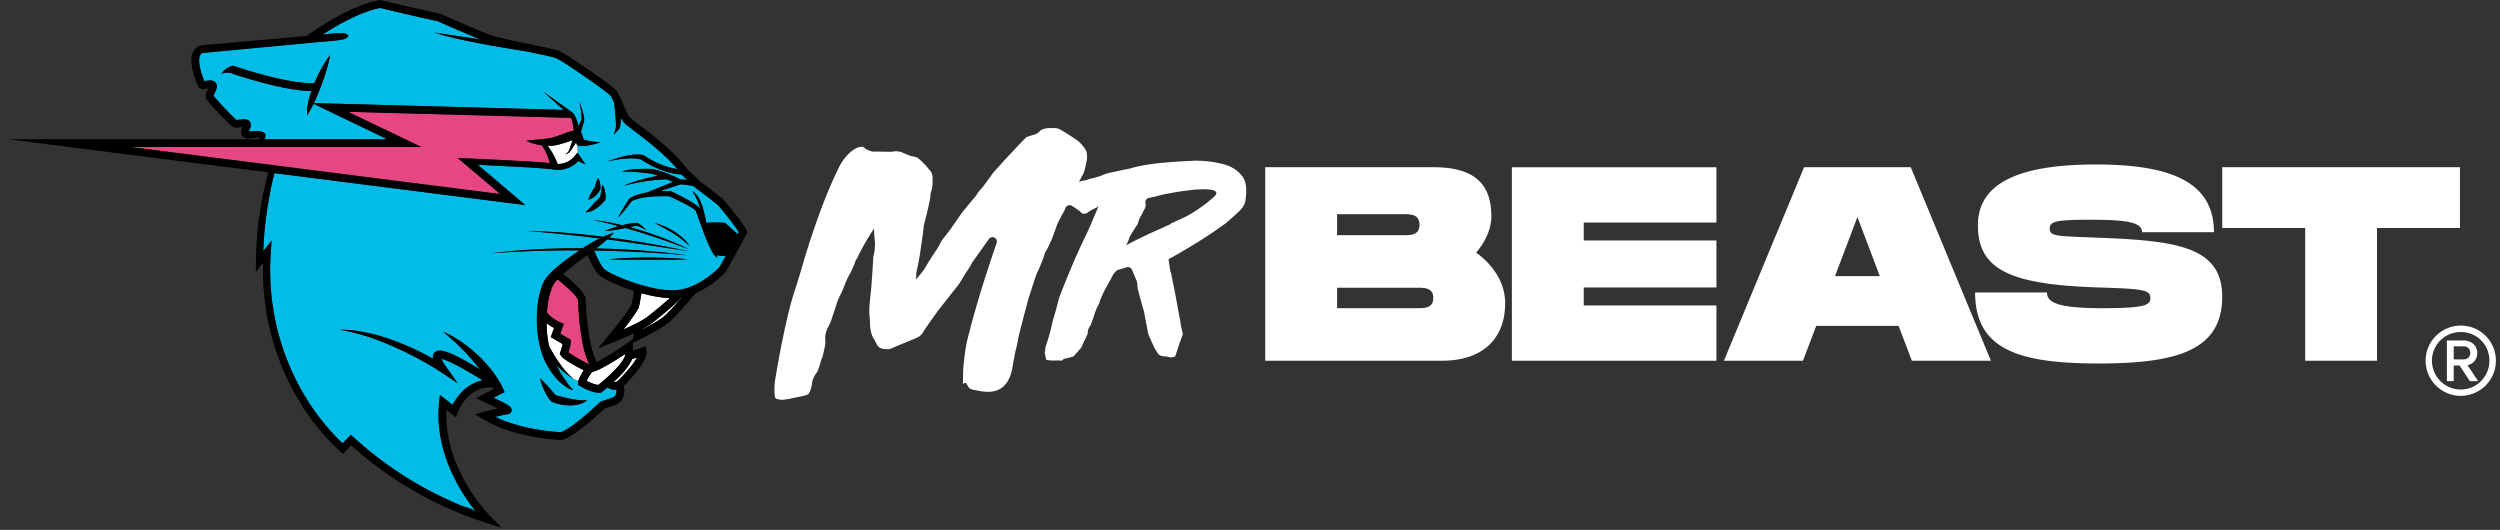<?xml version="1.0" encoding="UTF-8"?> <svg xmlns="http://www.w3.org/2000/svg" width="184" height="39" fill="none"><rect width="100%" height="100%" fill="#333333" stroke="none"/><g clip-path="url(#a)"><path fill="#E64783" d="M33.683 11.626s2.273.102 3.19.148c.673.033 1.346.07 2.018.11a43.496 43.496 0 0 1 1.518.114l.062.007-.03-.107a4.559 4.559 0 0 0-.235-.64c-.019-.04-.037-.083-.058-.122l-.063-.12-.07-.113a2.105 2.105 0 0 0-.155-.21l-.033-.004a3.947 3.947 0 0 1-.556-.124 3.042 3.042 0 0 1-.531-.21c.38-.049.743-.073 1.1-.109a9.66 9.66 0 0 0 .522-.063c.085-.012.167-.028.25-.045l.119-.029c.04-.008.075-.023.113-.034l.057-.018.063-.024.127-.045.253-.093c.17-.063.34-.125.519-.185a3.734 3.734 0 0 1 .373-.106l-.021-.162a5.272 5.272 0 0 0-.095-.504 2.155 2.155 0 0 0-.07-.237c-.004-.009-.008-.017-.01-.027l-16.42-.447 5.386 2.591H9.6l27.218 3.464-3.136-2.658v.002zm8.289 13.814a3.992 3.992 0 0 1-.119.443 2.4 2.4 0 0 0-.015.047 3.169 3.169 0 0 0 .253.18c.147.094.301.184.459.273a17.24 17.24 0 0 0 .829.44c-.302-.578-.528-1.482-.677-2.698a22.458 22.458 0 0 1-.152-2.034c-.092-.298-.802-.974-1.507-1.526a1.804 1.804 0 0 0-.467.74 4.855 4.855 0 0 0-.215.827 8.58 8.58 0 0 0-.104.859c.023.033.047.066.074.099.075.088.166.17.263.249a3.364 3.364 0 0 0 .569.353l.08.037.248.107-.088.252-.164.47.627.367.145.084-.004.163c-.002.114-.019.191-.034.271l-.001-.002z"></path><path fill="#00BCE7" d="M50.075 13.57c-.432.139-.865.28-1.296.422l-.21.07c.115-.004.232-.009.348-.01h.418l.036.017a17.446 17.446 0 0 1 1.088.547c.178.098.355.198.53.308a3.614 3.614 0 0 1 .39.281c.043.04.086.08.13.146l.012.017.006.021.018.056a8.6 8.6 0 0 0-.066-.262 2.959 2.959 0 0 0-.133-.389 4.716 4.716 0 0 0-.39-.733.91.91 0 0 1 .173.13c.054.049.102.103.148.16.09.113.167.238.23.368.133.26.217.54.288.814a11.864 11.864 0 0 1 .188.862c.29-.015 1.061-.049 1.351.01l.055.011.042.038c.303.28.636.581.859.772.03-.058.06-.112.083-.154-.267-.425-1.362-1.844-1.627-2.065a77.958 77.958 0 0 0-1.548-1.186l-.025-.022-.1-.094-.07-.017a6.06 6.06 0 0 0-.642-.11 2.337 2.337 0 0 0-.287-.013l.001.005z"></path><path fill="#00BCE7" d="M53.276 18.835c-.164 0-.36-.015-.532-.061.025.066.047.134.082.202a.605.605 0 0 1-.2-.156 1.49 1.49 0 0 1-.15-.198c-.088-.14-.157-.285-.229-.43a12.34 12.34 0 0 1-.38-.888 59.4 59.4 0 0 1-.642-1.784.592.592 0 0 0-.066-.063 1.975 1.975 0 0 0-.107-.083 3.537 3.537 0 0 0-.243-.154 9.421 9.421 0 0 0-.52-.284 26.067 26.067 0 0 0-1.04-.495c-.11 0-.22-.001-.33-.004-.123 0-.245.003-.367.004-.122.002-.245.01-.367.012l-.182.013c-.062.006-.123.007-.183.015l-.181.02c-.06.006-.12.017-.18.026l-.09.013-.089.016c-.059.011-.118.022-.176.036a3.162 3.162 0 0 0-.174.045c-.058.015-.114.035-.169.054-.055.02-.11.04-.16.066-.027.01-.05.024-.075.037l-.034.021-.015.01-.006.004-.22.298a11.652 11.652 0 0 1-.496.61 4.064 4.064 0 0 1-.273.287 21.64 21.64 0 0 1 .39-.685c.066-.113.135-.223.203-.335l.206-.332.006-.01.011-.01a.374.374 0 0 1 .027-.023l.022-.018.044-.032c.03-.019.059-.039.088-.054a2.154 2.154 0 0 1 .361-.163 5.181 5.181 0 0 1 .824-.206c.125-.054.25-.105.374-.158l.648-.264c.288-.116.576-.23.865-.344l-.086-.035-.393-.16a12.766 12.766 0 0 0-1.514.137c-.14.022-.28.044-.419.07a16.639 16.639 0 0 0-1.25.274 10.1 10.1 0 0 1 .804-.3 13.244 13.244 0 0 1 .824-.241c.278-.07.56-.131.846-.177l.081-.01a5.55 5.55 0 0 0-.483-.167c-.179-.023-.36-.041-.541-.062a30.63 30.63 0 0 0-.562-.055c-.188-.015-.375-.03-.563-.036a3.827 3.827 0 0 0-.282 0 1.282 1.282 0 0 0-.28.035c.084-.046.177-.08.27-.101.095-.025.19-.041.285-.057.19-.029.381-.046.573-.058a12.861 12.861 0 0 1 1.15-.01h.005l.02.003c.192.036.37.091.55.146.178.059.353.12.525.187l.259.103.254.109c.158.07.314.142.468.222a2.661 2.661 0 0 1 .495.038l-.417-.395-.009-.012a4.19 4.19 0 0 1-.63-.079 5.659 5.659 0 0 1-.82-.235 7.17 7.17 0 0 1-1.49-.766 1.207 1.207 0 0 0-.251-.07 2.56 2.56 0 0 0-.31-.033c-.21-.01-.427 0-.643.017a8.773 8.773 0 0 0-.65.083c-.215.036-.431.077-.645.127a9.715 9.715 0 0 1 1.267-.39 5 5 0 0 1 .666-.11c.113-.01.23-.015.348-.012.12.005.24.018.367.055l.02.006.025.018a7.25 7.25 0 0 0 .688.407c.238.123.484.231.735.325.25.095.507.165.766.22.085.018.171.032.257.043-.924-1.106-2.498-2.299-3.297-2.904a12.813 12.813 0 0 1-.52-.405 1.709 1.709 0 0 1-.337-.455 17.558 17.558 0 0 1-.04.456c-.008.08-.02.16-.037.248l-.008.04-.007.008-.422.478.16-.618-.016.047a3.014 3.014 0 0 0 0-.217l-.011-.23a36.547 36.547 0 0 0-.12-1.325c-.102-.232-.204-.448-.281-.54-.27-.315-3.413-2.485-3.956-2.732-.238-.108-1.172-.297-2.076-.48l-.306-.062a89.79 89.79 0 0 1-2.623-.44 61.875 61.875 0 0 1-2.011-.397 19.567 19.567 0 0 1-1.984-.525c.084.014.17.027.253.042.083.015.168.029.252.04l.506.077.506.075a149.379 149.379 0 0 1 1.874.279 100.538 100.538 0 0 1-3.144-1.349c-.998-.201-3.78-.861-4.234-.969-1.482.282-3.223 1.3-4.236 1.959l.528-.056a7.399 7.399 0 0 1 1.018-.04.5.5 0 0 1 .175.045c.06.029.12.068.184.138a.566.566 0 0 1-.155.17.475.475 0 0 1-.164.076 7.419 7.419 0 0 1-1.009.145c-.225.018-.45.032-.676.053l-.676.062-2.702.255-5.36.505a.328.328 0 0 0-.134.1.522.522 0 0 0-.09.209c-.037.174-.025.391.009.606.034.216.092.434.161.65a6.266 6.266 0 0 0 .188.508c.076-.01.164-.027.263-.038.05-.006.104-.01.166-.01a.655.655 0 0 1 .224.038.44.44 0 0 1 .182.126l.015.02.008.01.004.005.007.01a.35.35 0 0 1 .052.147.42.42 0 0 1-.007.155.779.779 0 0 1-.024.094c-.034.108-.071.189-.106.27-.034.079-.067.155-.09.22l-.012.039c.036.045.073.088.11.132.44.516.921 1.007 1.41 1.489l.152.147c.018 0 .04 0 .066-.002.071-.004.155-.015.242-.026.09-.01.181-.021.303-.018.03.002.064.004.105.011.04.009.09.02.155.057a.396.396 0 0 1 .147.156.423.423 0 0 1 .049.18.518.518 0 0 1-.012.137.676.676 0 0 1-.029.098c-.02.056-.042.1-.06.142a2.055 2.055 0 0 0-.052.11.584.584 0 0 0 .07.004c.07.001.15-.004.233-.01.084-.007.17-.019.262-.022.092-.003.188.003.298.024a.773.773 0 0 1 .187.057.394.394 0 0 1 .112.08.305.305 0 0 1 .07.125.259.259 0 0 1 .008.053c0 .063-.012.099-.022.132a.776.776 0 0 1-.037.081l-.03.055h9.046l-5.427-2.611-.037.073a5.975 5.975 0 0 1-.136.264 8.544 8.544 0 0 1-.143.264c-.049.087-.097.176-.154.266a2.505 2.505 0 0 1-.009-.311 3.984 3.984 0 0 1 .075-.608c.02-.099.043-.197.066-.295.051-.202.112-.4.179-.595a6.47 6.47 0 0 1-.468-.018c-.272-.02-.538-.053-.803-.092-.53-.081-1.05-.189-1.567-.31a36.257 36.257 0 0 1-3.05-.88l.092.016a1.053 1.053 0 0 0-.83.026c.04-.07.089-.135.146-.196a1.36 1.36 0 0 1 .422-.306c.082-.04.17-.07.263-.096l.043-.002.05.018a35.459 35.459 0 0 0 2.995.863c.504.119 1.012.224 1.519.301.254.038.508.068.76.087.219.017.438.023.65.011.15-.355.315-.703.5-1.042.096-.176.197-.349.305-.518.108-.17.22-.338.348-.498a6.55 6.55 0 0 1-.125.593c-.05.195-.103.387-.161.577-.115.38-.245.754-.384 1.123-.138.37-.288.734-.455 1.091l-.07.144 18.382.5-.7-.625c-.264-.236-.527-.473-.79-.711.29.205.58.41.867.617l.862.62.215.155.108.078.053.039.029.02.038.033a.913.913 0 0 1 .176.265c.042.088.076.176.106.264.05.149.093.298.13.447l.003-.006.136-.29.063-.135a.398.398 0 0 0 .023-.124c.005-.098 0-.202-.009-.305a7.113 7.113 0 0 0-.148-.938 7.056 7.056 0 0 1 .293.914c.025.105.047.21.058.325.005.059.01.114-.007.191l-.046.163-.089.304-.102.352.02.026.018.028.018.028.012.024a1.761 1.761 0 0 1 .088.245c.015.06.028.115.04.172.044.016.09.032.138.045.117.033.24.06.366.08.063.011.127.019.19.03l.193.021.195.018.195.014-.188.057-.19.053-.193.05c-.065.013-.13.03-.197.043a3.811 3.811 0 0 1-.405.06 2.216 2.216 0 0 1-.332.006c-.02 0-.041-.004-.063-.008a.607.607 0 0 1-.056-.012l-.011-.003-.02-.007-.093-.037s.08.367.025.563l.132.19.465.674-.543-.247a2.036 2.036 0 0 1-1.176.624 2.013 2.013 0 0 1-.25.026c-.042.002-.084.002-.127.002l-.066-.003-.033-.003-.04-.004-.019-.003c-.036-.006-.068-.014-.108-.02l-.12-.016a23.102 23.102 0 0 0-.744-.07 64.069 64.069 0 0 0-1.003-.068c-.67-.042-1.34-.078-2.012-.111a375.53 375.53 0 0 0-1.688-.08l3.494 2.964-18.465-2.35a27.1 27.1 0 0 0-.328 1.475c-.11.554-.2 1.111-.273 1.67a26.924 26.924 0 0 0-.22 2.597l.09-.113.524-.67-.06.85a18.474 18.474 0 0 0 .141 3.943c.189 1.304.52 2.587.99 3.818a17.658 17.658 0 0 0 1.8 3.506 16.393 16.393 0 0 0 2.354 2.81l.424-.434.188-.193.2.182a27.008 27.008 0 0 0 4.672 3.428 26.89 26.89 0 0 0 4.3 2.002l-.09-.113a2.92 2.92 0 0 1-.775-.218l.775.218c-.25-.318-.484-.648-.705-.987a13.066 13.066 0 0 1-1.135-2.146 10.7 10.7 0 0 1-.673-2.342 9.091 9.091 0 0 1-.07-2.446l.055-.511.405.318.524.411a4.035 4.035 0 0 1 .523-.776 3.18 3.18 0 0 1 1.05-.817c.204-.097.42-.166.641-.21l-.14-.089a32.817 32.817 0 0 0-1.039-.621c-.35-.2-.703-.392-1.059-.563a5.786 5.786 0 0 0-.533-.232 2.233 2.233 0 0 0-.254-.08c-.007 0-.013-.002-.02-.003.014.034.032.07.05.106.082.16.19.324.303.483l.853 1.21-1.227-.818c-.135-.09-.28-.18-.423-.27a23.5 23.5 0 0 0-1.321-.757 26.901 26.901 0 0 0-1.829-.886 20.29 20.29 0 0 0-1.9-.725 16.94 16.94 0 0 0-.981-.278c-.332-.08-.666-.148-1.006-.204.344-.002.69.018 1.032.056.342.043.684.098 1.022.172.677.147 1.34.35 1.99.59a19.444 19.444 0 0 1 1.901.83 26.76 26.76 0 0 1 .933.49.541.541 0 0 1 .003-.271.434.434 0 0 1 .293-.3.558.558 0 0 1 .146-.027.895.895 0 0 1 .117 0 1.5 1.5 0 0 1 .194.029c.118.026.224.06.328.098.205.075.398.162.587.252.377.183.737.384 1.094.59.236.137.469.278.7.42a16.03 16.03 0 0 0-.579-.703l-.121-.14-.126-.137c-.085-.09-.165-.186-.251-.274-.174-.177-.345-.36-.527-.53l-.135-.13c-.045-.044-.089-.088-.136-.129-.093-.084-.187-.166-.28-.252-.091-.088-.19-.165-.286-.248a15.671 15.671 0 0 1-.288-.25c.462.211.914.457 1.335.751.428.285.825.614 1.203.964.379.35.728.733 1.045 1.142.081.101.154.209.232.312.075.105.144.215.217.323.068.11.136.22.2.335a7.1 7.1 0 0 1 .092.174c.015.029.03.058.044.089.015.03.029.06.044.095l.121.278-.243.105-.577.302c.103.049.208.097.31.147a15.72 15.72 0 0 1 .63.325c.035.02.072.04.109.063.037.023.074.047.118.08a.445.445 0 0 1 .085.079c.013.015.02.021.038.052l.01.02.006.01.008.02a.393.393 0 0 1 .017.062l.002.011.001.018a.28.28 0 0 1-.005.076.268.268 0 0 1-.024.073.353.353 0 0 1-.045.068c-.02.024-.028.029-.042.04a.332.332 0 0 1-.041.026c-.007.005-.015.008-.022.012l-.01.004a.438.438 0 0 1-.048.015l-.017.004-.014.002-.027.004-.01.002-.02.002-.022.003-.024.004a1.782 1.782 0 0 0-.105.02l-.107.021a14.64 14.64 0 0 0-.44.102l-.18.045c.21.101.423.194.642.279.445.167.9.312 1.365.426a15.903 15.903 0 0 0 2.485.4c.105.01.213.016.316.02a.34.34 0 0 0 .053-.015l.043-.014.046-.02c.062-.026.126-.06.19-.095.129-.071.258-.154.385-.24.255-.176.505-.369.751-.566a24.444 24.444 0 0 0 1.429-1.255l.047-.044.06-.02.548-.182.137-.045.068-.023.032-.011.023-.009a.413.413 0 0 0 .251-.23.708.708 0 0 0 .05-.194.99.99 0 0 0 .003-.169 1.002 1.002 0 0 1-.258-.002.95.95 0 0 1-.404-.162c-.233.197-.394.322-.406.331l-.071.055-.09.004-.055.002c-.595 0-1.326-.447-1.41-.5l-.134-.084v-.158c0-.046.011-.101.029-.16l-.01.03c-.145-.046-.165-.061-.385-.183l-.008-.005a.102.102 0 0 1 .008.005l.009.004a4.316 4.316 0 0 1-.68-.467 7.742 7.742 0 0 1-.581-.535 11.4 11.4 0 0 0 .691 1.152c.085.122.173.245.268.364.094.12.19.24.303.352a1.705 1.705 0 0 1-.441-.193 3.08 3.08 0 0 1-.394-.28 4.32 4.32 0 0 1-.661-.7 6.47 6.47 0 0 1-.506-.815 5.117 5.117 0 0 1-.365-.915 8.24 8.24 0 0 1-.303-1.899c-.017-.32-.016-.64.004-.959.02-.32.051-.64.11-.96a6.2 6.2 0 0 1 .107-.478c.041-.16.09-.32.153-.478a2.824 2.824 0 0 1 .308-.59c.028-.038.055-.075.083-.109.056-.069.113-.133.17-.194.231-.243.475-.448.72-.649.246-.198.496-.388.75-.57a31.8 31.8 0 0 1 .731-.506c-.35-.001-.698 0-1.047-.002l-.904.012-.452.007-.452.013-.904.026-.903.045-.452.02-.45.03c-.301.02-.602.04-.904.057.3-.035.6-.067.9-.098l.45-.048.451-.038.903-.067.904-.048.452-.023.453-.013.905-.023c.426-.002.852-.005 1.278-.003a9.977 9.977 0 0 1 1.257-.725l-.085-.01c-.247-.034-.494-.06-.741-.091l-.37-.046-.371-.041-.742-.084c-.495-.048-.99-.104-1.486-.144-.495-.053-.992-.08-1.49-.124.998.014 1.993.064 2.987.147.853.073 1.704.164 2.553.27a5.77 5.77 0 0 1 .79-.297c-.114.124-.232.24-.353.352l.723.1a78.29 78.29 0 0 1 2.216.347 60.56 60.56 0 0 1 2.934.572c-.492-.076-.984-.157-1.476-.229l-1.477-.222c-.492-.071-.985-.147-1.478-.213-.492-.071-.986-.137-1.48-.202l-.112-.015-.18.158a14.61 14.61 0 0 1-.627.51c.45.009.9.022 1.35.039l.905.044c.302.016.603.037.904.057.301.021.602.047.903.07l.901.081c.3.033.6.064.9.1.3.033.599.073.897.118a64.338 64.338 0 0 0-1.803-.142l-.903-.06c-.3-.016-.601-.034-.903-.048a98.469 98.469 0 0 0-3.304-.108c.214.526.528 1.175.768 1.389.428.38 3.224 1.588 5.103 1.54 1.724-.047 3.184-1.52 3.364-1.707.098-.166.271-.477.464-.829a3.606 3.606 0 0 1-.148.003l-.004.004zM40.082 28.17c.106.108.206.22.305.33.098.112.195.223.288.334l.14.16a4.6 4.6 0 0 0 .08.086l.087.025.144.04.144.037.145.037c.193.048.386.092.581.131.195.037.39.072.59.094.2.02.402.028.624.02-.17.144-.38.234-.598.293-.217.056-.44.078-.662.079l-.167-.005c-.055-.002-.109-.01-.164-.013a2.068 2.068 0 0 1-.163-.021 3.747 3.747 0 0 1-.64-.151 3.368 3.368 0 0 1-.162-.06l-.062-.023-.033-.035a1.489 1.489 0 0 1-.167-.206 3.185 3.185 0 0 1-.127-.198l-.058-.1-.054-.1c-.037-.068-.069-.137-.102-.205a5.056 5.056 0 0 1-.175-.422 3.264 3.264 0 0 1-.132-.444c.12.101.23.208.337.316v.001zm9.081-9.064-1.472.003-1.472-.002c-.49-.002-.981 0-1.474-.009a20.986 20.986 0 0 1 1.84-.128l.368-.01a36.14 36.14 0 0 1 1.475 0c.245.007.491.012.737.023.49.021.982.051 1.47.104-.49.012-.982.015-1.473.017l.001.002zm-5.816-4.55c.019-.042.034-.085.053-.125a2.917 2.917 0 0 1 .381-.652c.002-.007.005-.016.006-.025l.022-.088c.015-.061.032-.123.05-.185.041-.125.088-.252.169-.38.037.066.064.132.087.198a1.534 1.534 0 0 1 .076.4c.003.034.003.068.003.104a.77.77 0 0 1-.01.117l-.005.029-.028.046a2.008 2.008 0 0 1-.346.426 1.45 1.45 0 0 1-.23.171.862.862 0 0 1-.135.065.402.402 0 0 1-.154.03c.026-.046.042-.088.06-.131h.002zm-.032 1.046a1.827 1.827 0 0 1-.11.014.93.93 0 0 1-.111-.006c.115-.088.202-.183.292-.28l.265-.288c.088-.096.18-.19.27-.284.082-.084.168-.168.25-.249a1.747 1.747 0 0 0 .03-.148l.038-.246c.029-.169.058-.34.114-.518.088.164.14.335.179.51a1.574 1.574 0 0 1 .043.412c0 .024-.004.052-.006.078 0 .012-.004.028-.007.045l-.01.047-.008.031-.034.042a3.124 3.124 0 0 1-.61.57c-.116.08-.242.15-.375.205-.066.028-.138.05-.21.066v-.001zm5.65 2.11c-.292-.1-.583-.204-.876-.298a43.264 43.264 0 0 0-.44-.145c-.147-.047-.292-.096-.44-.14l-.442-.137-.444-.13a10.56 10.56 0 0 0-.288-.084c-.1.021-.2.043-.3.062-.201.04-.403.074-.606.104-.204.029-.41.054-.619.065a5.56 5.56 0 0 1 .577-.232c.146-.05.294-.095.444-.136l-.099-.027a38.313 38.313 0 0 0-1.802-.425c.153.018.307.036.46.056.154.019.307.045.46.071.152.028.305.052.456.083l.455.097.326.078a6.881 6.881 0 0 1 .807-.152c.104-.012.21-.019.323-.015h.031l.017.012c.11.074.214.15.314.234.049.043.099.084.145.13a1.8 1.8 0 0 1 .133.144l-.172-.088-.173-.084-.172-.082-.14-.065c-.041.005-.08.01-.125.019a2.271 2.271 0 0 0-.146.028l-.148.031-.137.03c.306.081.608.17.91.265.148.044.294.095.441.143.148.05.295.097.44.15.292.104.583.21.87.324.576.226 1.146.47 1.7.747a77.85 77.85 0 0 0-1.742-.634h.002zm1.506.143c-.095-.087-.197-.167-.297-.247-.052-.039-.105-.077-.155-.116-.052-.038-.106-.074-.159-.111-.051-.038-.106-.072-.16-.109a3.244 3.244 0 0 0-.163-.104l-.163-.103-.168-.097c-.11-.07-.226-.125-.338-.192l-.344-.185c-.116-.06-.232-.12-.347-.184.128.033.253.073.377.114.123.047.247.092.367.145a5.425 5.425 0 0 1 .864.48c.054.039.11.073.162.115l.156.123c.05.043.1.086.149.131.047.047.096.091.142.14.045.049.091.096.133.148.084.101.164.208.223.326a3 3 0 0 0-.279-.274z"></path><path fill="#00BCE7" d="m37.3 29.92.014-.002-.013.001zm5.516-19.712-.012-.014-.008-.002.002.004.01.008a.04.04 0 0 0 .008.004z"></path><path fill="#fff" d="m42.471 10.676-.065-.158c-.004-.01-.008-.02-.011-.032l-.181.288c-.081.124-.16.248-.25.372a.644.644 0 0 1-.041.049.397.397 0 0 1-.047.038 1.073 1.073 0 0 1-.099.06 1.666 1.666 0 0 1-.204.09c.062-.041.12-.086.174-.134a.409.409 0 0 0 .125-.158c.055-.13.102-.272.15-.41a29.8 29.8 0 0 0 .12-.364l-.065.023c-.169.058-.344.119-.522.174a9.384 9.384 0 0 1-.267.08l-.135.039-.069.018-.076.017c-.207.05-.407.063-.604.065h-.114l.078.093.09.121c.03.041.057.083.084.125.028.043.055.084.08.128a5.312 5.312 0 0 1 .395.802l.028.07h.06a1.686 1.686 0 0 0 .584-.13 1.588 1.588 0 0 0 .629-.48l.178-.223c.054-.195-.025-.563-.025-.563zM45.32 27.97l-.144.134.026.005c.1.016.181-.014.228-.036a13.036 13.036 0 0 0 .973-1.063c.153-.19.297-.387.416-.586.023-.038.045-.078.066-.117l-.365.126c-.163.415-.565.93-1.201 1.536zm3.98-6.033c-.665-.022-1.395-.162-2.093-.355a14.9 14.9 0 0 1-.178.997l-.007.034-.014.03c-.174.363-.685 1.049-1.124 1.61.587-.262 1.281-.595 1.688-.873.086-.067 1.043-.811 1.728-1.442zm-3.292 4.23v-.108l-.25.166a24.07 24.07 0 0 1-.719.45c-.244.147-.492.287-.75.418l-.195.097-.203.09c-.07.028-.143.053-.215.08-.034.015-.077.023-.116.035-.16.234-.305.477-.383.635.236.125.589.282.86.301.55-.436 1.772-1.506 1.972-2.163zm1.907-2.33-.013.01a6.483 6.483 0 0 1-.605.358l.042.012c.504-.266 1.22-.662 1.532-.924.29-.243.87-.893 1.322-1.413l-.027.004c-.652.717-2.185 1.903-2.251 1.954v-.001zm-5.734 4.013-.008-.004.008.005z"></path><path fill="#fff" d="m42.567 28.032.008-.029v-.002a1.314 1.314 0 0 1 .037-.105l.012-.03a1.757 1.757 0 0 1 .063-.136c.014-.027.027-.055.043-.082l.023-.043c.014-.024.027-.05.042-.074.008-.015.016-.03.025-.043l.048-.081.022-.037c.024-.04.05-.078.075-.117l-.205-.105a17.14 17.14 0 0 1-.492-.267 9.563 9.563 0 0 1-.487-.291 3.938 3.938 0 0 1-.245-.17 1.812 1.812 0 0 1-.126-.104l-.034-.033c-.01-.01-.022-.021-.035-.037a.947.947 0 0 1-.037-.044.967.967 0 0 1-.041-.062l-.065-.105.045-.129a5.222 5.222 0 0 0 .121-.39c.018-.066.034-.13.048-.192v-.002l-.668-.39-.204-.119.077-.223.16-.453a3.389 3.389 0 0 1-.54-.35l-.006-.004.001.112c.014.529.065 1.06.176 1.572.026.048.05.096.076.142a11.292 11.292 0 0 0 .634 1.032c.154.222.313.44.49.645.176.204.365.4.58.57l-.009-.004c.22.12.24.137.386.182l.002-.002z"></path><path fill="#000" d="m34.907 37.504-.774-.219c.284.117.545.194.774.219z"></path><path fill="#000" d="M54.973 17.01c-.078-.312-1.572-2.196-1.86-2.437-.301-.25-1.417-1.088-1.558-1.195l-.955-.904c-.899-1.27-2.717-2.647-3.697-3.39-.23-.174-.412-.312-.49-.38-.184-.16-.401-.679-.576-1.095-.171-.409-.32-.761-.486-.954-.358-.419-3.576-2.619-4.152-2.881-.283-.13-1.02-.282-2.2-.52-1.09-.22-2.327-.471-2.914-.685-1.12-.407-3.645-1.54-3.67-1.55l-.03-.014L32.353 1C31.331.794 28.083.022 28.05.014L27.992 0l-.059.01c-2.282.406-5.034 2.398-5.358 2.638l-2.36.208-5.406.48-.034.002-.034.012a.906.906 0 0 0-.418.296 1.085 1.085 0 0 0-.198.438 1.801 1.801 0 0 0-.036.423c.004.135.018.266.038.393.041.255.105.499.182.736.038.12.079.236.124.352.044.117.09.228.144.348l-.01-.024c.02.061.069.123.116.157a.383.383 0 0 0 .203.076.511.511 0 0 0 .06.002c.071 0 .121-.008.17-.014.08-.012.15-.025.213-.033l-.03.068c-.034.079-.07.162-.105.259a.932.932 0 0 0-.047.172.521.521 0 0 0 .014.237.392.392 0 0 0 .049.096l.014.018c.056.07.113.138.17.206.46.539.949 1.038 1.446 1.528l.188.182.006.006a.355.355 0 0 0 .074.056.36.36 0 0 0 .086.038c.05.016.09.02.124.024.069.006.123.004.175 0 .101-.007.19-.02.274-.029l.074-.009c-.014.032-.03.068-.045.107a.852.852 0 0 0-.052.184.516.516 0 0 0-.004.134c.004.05.02.11.049.162.055.105.149.17.226.202a.68.68 0 0 0 .203.049c.06.005.114.005.165.004.102-.005.194-.018.283-.03.089-.014.174-.025.255-.04.078-.014.154-.036.217-.046l-.03.047c-.027.04-.057.08-.088.122H.647l4.408.567v.002l1.182.15 13.516 1.721c-.13.475-.25.954-.353 1.436-.12.562-.22 1.129-.303 1.697a26.429 26.429 0 0 0-.261 3.44l-.008.761.472-.599.065-.083c-.032 1.08.026 2.163.18 3.233a18.462 18.462 0 0 0 2.859 7.55 16.81 16.81 0 0 0 2.632 3.102l.198.182.188-.193.427-.436a27.253 27.253 0 0 0 4.565 3.325 27.44 27.44 0 0 0 5.412 2.392l1.115.356-.83-.829a6.527 6.527 0 0 1-.194-.204 12.296 12.296 0 0 1-.56-.666c-.24-.305-.464-.622-.676-.946a12.466 12.466 0 0 1-1.084-2.052 10.121 10.121 0 0 1-.638-2.218 8.64 8.64 0 0 1-.105-1.769l.388.305.307.241.138-.368a.906.906 0 0 1 .023-.057l.028-.063.06-.127a3.64 3.64 0 0 1 .469-.703c.243-.283.534-.519.86-.671a2.24 2.24 0 0 1 1.172-.199l.018.027.04.06-.813.427-.521.273.536.242a32.8 32.8 0 0 1 1.063.502l-.124.03c-.301.073-.598.15-.897.23l-.657.175.582.344c.44.26.895.482 1.365.663.47.177.948.329 1.433.448a16.147 16.147 0 0 0 2.956.439l.036.002.026-.007c.052-.012.11-.024.154-.042l.07-.025.065-.027c.086-.037.164-.078.24-.12a5.66 5.66 0 0 0 .431-.27c.275-.188.534-.387.787-.592a25.187 25.187 0 0 0 1.416-1.24l.488-.163.137-.046.068-.023.036-.012.044-.016a1.003 1.003 0 0 0 .569-.535c.053-.12.081-.243.094-.362a1.733 1.733 0 0 0-.023-.51 12.857 12.857 0 0 0 .933-1.028c.163-.204.32-.416.461-.65.07-.119.136-.243.19-.383a1.01 1.01 0 0 0 .038-.11l.017-.057.013-.062a.87.87 0 0 0 .012-.284l-.038-.346-.338.116-.626.216v-.568l.465-.23c.066-.033 1.637-.813 2.194-1.28.502-.42 1.714-1.857 1.97-2.161 1.266-.54 2.142-1.488 2.192-1.543l.019-.021.014-.024c.312-.52 1.465-2.676 1.514-2.767l.052-.097-.027-.107zm-4.29-3.381c.106.019.214.041.32.064l.07.017.1.095.026.021c.012.01 1.245.934 1.547 1.186.266.221 1.36 1.64 1.627 2.065l-.082.154a33.774 33.774 0 0 1-.86-.772l-.04-.038-.056-.01c-.29-.06-1.062-.026-1.351-.01l-.005-.031a11.46 11.46 0 0 0-.183-.832 4.089 4.089 0 0 0-.287-.814 2.037 2.037 0 0 0-.231-.369 1.619 1.619 0 0 0-.148-.159.887.887 0 0 0-.174-.13 4.732 4.732 0 0 1 .39.733c.054.126.098.256.134.389.024.086.046.174.066.262l-.018-.056-.006-.02-.012-.018c-.044-.066-.087-.105-.13-.146a1.963 1.963 0 0 0-.13-.104 3.936 3.936 0 0 0-.26-.176 9.344 9.344 0 0 0-.53-.309 17.707 17.707 0 0 0-1.088-.547l-.036-.017h-.039a19.215 19.215 0 0 0-.38-.001c-.115.002-.23.007-.347.011l.21-.07c.431-.143.863-.284 1.296-.422.091-.003.19.002.288.013.106.01.212.027.32.045l-.002-.004zM9.6 10.819h21.406l-5.386-2.59 16.42.446a2.372 2.372 0 0 1 .08.263 5.589 5.589 0 0 1 .117.667 4.68 4.68 0 0 0-.373.106c-.179.06-.35.122-.519.185l-.254.093-.126.045-.063.023-.057.018c-.038.012-.073.026-.114.035l-.118.03a4.28 4.28 0 0 1-.25.044c-.17.026-.344.046-.522.063-.357.036-.722.06-1.1.11a3.742 3.742 0 0 0 1.087.333l.032.004c.056.066.108.136.156.21l.07.113.063.12c.021.039.04.08.058.122a4.679 4.679 0 0 1 .264.746L40.41 12c-.17-.017-.338-.03-.506-.043a66.644 66.644 0 0 0-1.011-.07 178.06 178.06 0 0 0-2.018-.111c-.917-.046-3.19-.148-3.19-.148l3.135 2.658L9.602 10.82v-.002zm37.284 15.49c-.02.038-.042.078-.065.116a5.325 5.325 0 0 1-.416.586 11.807 11.807 0 0 1-.973 1.063.39.39 0 0 1-.228.036l-.026-.005.143-.134c.637-.606 1.038-1.121 1.201-1.536l.365-.126zm-5.02-1.386-.628-.366.164-.471.088-.252-.247-.106a1.526 1.526 0 0 1-.08-.038l-.087-.043a3.213 3.213 0 0 1-.483-.31 2.013 2.013 0 0 1-.262-.249 1.563 1.563 0 0 1-.075-.099c.021-.29.055-.577.104-.859a4.82 4.82 0 0 1 .216-.827 1.798 1.798 0 0 1 .4-.67l.066-.07c.706.552 1.416 1.229 1.507 1.527.004.18.032 1.04.152 2.033.148 1.216.375 2.12.677 2.698a17.097 17.097 0 0 1-.829-.44 9.546 9.546 0 0 1-.459-.273 3.511 3.511 0 0 1-.208-.144l-.045-.035.015-.048a5.683 5.683 0 0 0 .12-.442c.015-.08.032-.157.034-.271l.003-.163-.145-.084.001.002zm1.694 2.47c.039-.01.082-.019.117-.034.07-.026.145-.051.214-.08l.203-.09.195-.096c.258-.132.507-.272.75-.418a24.716 24.716 0 0 0 .97-.617v.108c-.2.657-1.422 1.727-1.974 2.163-.27-.018-.623-.176-.859-.3a5.95 5.95 0 0 1 .383-.636h.001zm3.007-2.418-.437.308a25.95 25.95 0 0 1-.684.464c-.23.15-.464.298-.7.44-.235.14-.473.274-.713.396l-.106.052c-.605-1.049-.788-3.626-.807-4.59v-.027l-.006-.027c-.044-.206-.205-.57-1.08-1.343-.21-.186-.415-.355-.578-.483l.156-.137c.228-.196.464-.385.704-.572.239-.187.483-.37.73-.551l.194-.142c.204.49.538 1.194.874 1.493.279.248 1.315.764 2.54 1.16-.036.316-.127.786-.175 1.01-.267.523-1.347 1.868-1.749 2.351l-.714.86 1.04-.412c.051-.021.841-.335 1.63-.711l-.119.46zm-.682-.723c.44-.562.95-1.247 1.124-1.609l.014-.03.007-.035c.016-.074.123-.582.178-.997.698.194 1.427.334 2.093.355a31.205 31.205 0 0 1-1.728 1.442c-.407.278-1.1.611-1.688.873zm2.987-.96c-.312.262-1.028.658-1.532.924l-.042-.012a6.94 6.94 0 0 0 .605-.358l.013-.01c.066-.05 1.6-1.237 2.25-1.954l.028-.004c-.452.521-1.032 1.17-1.322 1.413v.001zm4.088-3.63c-.18.188-1.64 1.66-3.364 1.705-1.879.05-4.676-1.158-5.103-1.539-.24-.213-.554-.863-.768-1.389l-.308-.005a36.977 36.977 0 0 0-.76-.008c-.246.165-.49.333-.732.507a16.1 16.1 0 0 0-.75.57 7.51 7.51 0 0 0-.72.649 3.412 3.412 0 0 0-.253.302 2.879 2.879 0 0 0-.308.59 4.208 4.208 0 0 0-.153.478 6.858 6.858 0 0 0-.217 1.439c-.019.32-.02.64-.004.959a8.22 8.22 0 0 0 .303 1.898c.093.311.21.62.365.915.151.281.314.558.506.815.194.256.413.495.66.7.126.103.256.198.395.28.139.081.285.154.44.194a4.229 4.229 0 0 1-.302-.352 6.695 6.695 0 0 1-.268-.365 11.376 11.376 0 0 1-.691-1.152c.187.187.377.37.581.536.214.174.439.338.68.467a4.277 4.277 0 0 1-.58-.57 7.76 7.76 0 0 1-.49-.645 11.498 11.498 0 0 1-.71-1.174 8.475 8.475 0 0 1-.176-1.572v-.112l.004.003a3.4 3.4 0 0 0 .54.35l-.159.454-.077.223.204.119.668.39v.002a5.656 5.656 0 0 1-.169.582l-.045.129.065.105a.767.767 0 0 0 .041.062c.013.018.024.03.037.044.013.016.024.025.035.037l.034.033c.043.039.085.073.126.104.083.062.164.117.245.17.162.104.324.199.487.29a18.287 18.287 0 0 0 .696.373c-.024.04-.049.078-.074.117l-.022.037a4.003 4.003 0 0 0-.073.124l-.042.075a3.172 3.172 0 0 0-.065.124 3.641 3.641 0 0 0-.063.136l-.013.03a1.314 1.314 0 0 0-.037.105v.002a.594.594 0 0 0-.028.16v.158l.134.084c.084.053.815.5 1.41.5.02 0 .037 0 .055-.002l.09-.005.07-.054c.012-.008.173-.134.407-.331a.95.95 0 0 0 .662.164c.003.058.001.115-.004.169a.643.643 0 0 1-.049.194.406.406 0 0 1-.097.138.498.498 0 0 1-.154.092l-.023.009a1.367 1.367 0 0 1-.032.011l-.068.023-.137.045-.548.183-.06.02-.047.043a27.846 27.846 0 0 1-1.43 1.254c-.245.198-.494.391-.75.566a5.1 5.1 0 0 1-.384.241 1.977 1.977 0 0 1-.19.095l-.047.02-.043.014a.27.27 0 0 1-.054.016 13.981 13.981 0 0 1-1.388-.143 15.38 15.38 0 0 1-1.412-.278 12.27 12.27 0 0 1-1.365-.426 8.354 8.354 0 0 1-.641-.28l.179-.044a14.567 14.567 0 0 1 .651-.143l.025-.004.021-.003.02-.002.011-.002.027-.004.013-.002.018-.004a.511.511 0 0 0 .047-.015l.011-.004c.007-.004.015-.007.022-.012a.421.421 0 0 0 .041-.026c.014-.011.022-.017.042-.04a.335.335 0 0 0 .045-.068.322.322 0 0 0 .03-.149l-.002-.018-.002-.011-.005-.022a.33.33 0 0 0-.012-.04l-.008-.02-.005-.01-.012-.02c-.019-.031-.025-.037-.037-.052a.5.5 0 0 0-.049-.049c-.013-.012-.025-.02-.037-.03a1.372 1.372 0 0 0-.117-.08l-.109-.064c-.07-.04-.141-.077-.21-.114a16.022 16.022 0 0 0-.73-.357l.577-.302.243-.106-.121-.277a2.73 2.73 0 0 0-.088-.185 5.38 5.38 0 0 0-.093-.173c-.063-.114-.132-.224-.2-.335-.072-.108-.14-.218-.216-.323-.078-.104-.151-.211-.232-.312a9.382 9.382 0 0 0-1.045-1.142 9.653 9.653 0 0 0-1.203-.964 8.53 8.53 0 0 0-1.335-.75c.095.084.191.167.288.249.095.082.194.16.286.248.092.086.187.168.28.252.047.04.092.085.136.13l.135.13c.182.17.353.352.526.528.087.088.167.185.252.275l.126.137.12.14c.201.23.393.465.58.704a33.375 33.375 0 0 0-.7-.421 17.28 17.28 0 0 0-1.094-.59 6.759 6.759 0 0 0-.588-.252 2.62 2.62 0 0 0-.328-.098 1.246 1.246 0 0 0-.31-.029.64.64 0 0 0-.146.027.442.442 0 0 0-.294.3.515.515 0 0 0-.002.271 19.383 19.383 0 0 0-2.834-1.321 14.57 14.57 0 0 0-1.99-.59 11.46 11.46 0 0 0-1.022-.17 8.61 8.61 0 0 0-1.032-.057c.34.056.674.124 1.006.203.33.084.657.177.981.28.646.208 1.28.452 1.9.724a27.49 27.49 0 0 1 2.715 1.382c.145.086.29.173.434.261.143.089.289.18.424.27l1.227.818-.853-1.21a4.357 4.357 0 0 1-.303-.483 1.89 1.89 0 0 1-.05-.107l.02.005c.08.02.167.046.254.079.177.065.356.145.533.232.356.17.71.363 1.059.562.35.2.695.408 1.038.622l.141.09a2.68 2.68 0 0 0-.64.209 3.168 3.168 0 0 0-1.051.817 4.059 4.059 0 0 0-.523.776l-.524-.411-.405-.318-.056.511a9.157 9.157 0 0 0 .071 2.446 10.7 10.7 0 0 0 .673 2.342 13.713 13.713 0 0 0 1.84 3.133l.09.113a26.889 26.889 0 0 1-4.3-2.002 27.342 27.342 0 0 1-2.429-1.589 26.69 26.69 0 0 1-2.243-1.839l-.2-.182-.188.192-.424.435a16.333 16.333 0 0 1-2.354-2.81 17.686 17.686 0 0 1-1.8-3.506 17.932 17.932 0 0 1-.99-3.818 18.416 18.416 0 0 1-.141-3.943l.06-.85-.525.67-.088.113a26.928 26.928 0 0 1 .22-2.596 28.02 28.02 0 0 1 .6-3.145l18.465 2.35-3.494-2.965a238.247 238.247 0 0 1 3.7.19c.335.021.67.044 1.004.07a23.608 23.608 0 0 1 .744.07c.04.004.079.01.118.016.04.005.073.013.109.018l.019.004.04.004.033.003a.859.859 0 0 0 .065.002l.128-.001a2.122 2.122 0 0 0 .735-.164 2.038 2.038 0 0 0 .691-.486l.543.247-.465-.674-.132-.19-.178.222a1.588 1.588 0 0 1-1.013.59c-.067.01-.134.017-.2.02h-.06l-.028-.07a5.071 5.071 0 0 0-.118-.274 4.987 4.987 0 0 0-.277-.528c-.024-.043-.053-.085-.08-.127-.028-.043-.053-.085-.084-.125l-.09-.122-.078-.093h.114c.196-.002.396-.016.604-.065l.076-.017.068-.018.135-.038c.09-.026.18-.053.268-.081.177-.055.352-.116.522-.174l.065-.022-.12.364c-.048.138-.095.279-.15.41-.02.06-.072.108-.125.157a1.668 1.668 0 0 1-.174.134c.069-.026.137-.055.204-.09a.742.742 0 0 0 .146-.098.603.603 0 0 0 .04-.05c.091-.122.17-.246.25-.371.062-.096.121-.192.181-.288l.011.031.066.159.093.037a.108.108 0 0 0 .02.007l.01.003a.8.8 0 0 0 .119.02 2.215 2.215 0 0 0 .332-.005 4.03 4.03 0 0 0 .406-.061c.067-.013.131-.029.197-.043l.193-.05.19-.053.188-.057-.195-.014-.195-.018-.193-.022c-.063-.01-.127-.018-.19-.03a3.51 3.51 0 0 1-.367-.08 1.52 1.52 0 0 1-.138-.044 2.704 2.704 0 0 0-.089-.327.77.77 0 0 0-.038-.09l-.013-.024-.017-.028-.018-.028c-.006-.01-.014-.018-.02-.026l.102-.352.089-.304.046-.163c.017-.076.011-.132.007-.191a2.455 2.455 0 0 0-.058-.325 6.921 6.921 0 0 0-.293-.914 7 7 0 0 1 .148.938c.008.103.014.208.008.305a.376.376 0 0 1-.022.124l-.064.135-.135.29-.002.006a5.497 5.497 0 0 0-.131-.447 2.564 2.564 0 0 0-.106-.264.935.935 0 0 0-.176-.265l-.038-.032c-.012-.01-.02-.014-.029-.021l-.053-.039-.108-.078-.215-.155-.863-.62a106.11 106.11 0 0 0-.865-.617c.262.238.526.476.79.711l.699.625-18.382-.5.07-.144a17.847 17.847 0 0 0 .84-2.214c.057-.19.11-.382.16-.577.049-.194.092-.39.125-.593a5.52 5.52 0 0 0-.348.498c-.108.17-.21.342-.305.518-.186.34-.35.688-.5 1.043-.212.01-.431.004-.651-.012a10.463 10.463 0 0 1-.76-.087 19.023 19.023 0 0 1-1.519-.3 35.138 35.138 0 0 1-2.995-.863l-.05-.019-.042.002c-.092.026-.18.055-.264.096-.083.038-.16.085-.23.137a1.296 1.296 0 0 0-.338.365 1.119 1.119 0 0 1 .643-.08.87.87 0 0 1 .188.054l-.093-.016a36.214 36.214 0 0 0 3.05.88c.516.122 1.038.23 1.567.31.265.04.532.071.803.092.155.011.311.018.469.018a7.76 7.76 0 0 0-.18.595c-.023.098-.046.196-.065.295-.019.1-.035.2-.048.301-.014.101-.02.204-.027.307-.004.103 0 .208.009.31.057-.089.105-.178.154-.265a7.92 7.92 0 0 0 .143-.264c.048-.088.093-.175.136-.264.013-.024.024-.05.037-.073l5.427 2.61h-9.046l.03-.054a.608.608 0 0 0 .036-.082c.01-.032.024-.068.023-.131a.258.258 0 0 0-.031-.112.324.324 0 0 0-.047-.065.377.377 0 0 0-.112-.081.761.761 0 0 0-.187-.057 1.367 1.367 0 0 0-.298-.024c-.091.003-.178.015-.262.021a2.285 2.285 0 0 1-.234.011.572.572 0 0 1-.07-.004l.002-.003c.013-.031.031-.067.05-.107.019-.04.041-.086.061-.142a.69.69 0 0 0 .029-.098.526.526 0 0 0 .012-.136.42.42 0 0 0-.196-.337c-.065-.039-.114-.048-.155-.057a.652.652 0 0 0-.106-.01c-.12-.004-.212.008-.302.017-.087.01-.171.022-.242.026-.025.002-.048.002-.066.002l-.151-.147a22.94 22.94 0 0 1-1.411-1.489 16.102 16.102 0 0 1-.11-.132l.012-.038c.023-.066.056-.142.09-.221.035-.081.072-.162.106-.27a.823.823 0 0 0 .033-.157.408.408 0 0 0-.002-.092.35.35 0 0 0-.053-.147l-.007-.01-.003-.005-.008-.01a.346.346 0 0 0-.05-.057.457.457 0 0 0-.147-.089.638.638 0 0 0-.225-.038 1.56 1.56 0 0 0-.165.01c-.099.01-.187.028-.263.038a5.48 5.48 0 0 1-.188-.508 4.524 4.524 0 0 1-.162-.65 1.717 1.717 0 0 1-.007-.606.518.518 0 0 1 .09-.21.327.327 0 0 1 .133-.1l5.36-.504 2.702-.255.675-.062c.226-.021.452-.035.677-.053a7.122 7.122 0 0 0 1.009-.145.491.491 0 0 0 .163-.076.557.557 0 0 0 .155-.17.572.572 0 0 0-.183-.138.477.477 0 0 0-.175-.045 7.122 7.122 0 0 0-1.018.04l-.529.056c1.014-.66 2.755-1.677 4.237-1.959.455.108 3.237.768 4.234.97.257.115 1.973.88 3.144 1.347a238.783 238.783 0 0 0-1.874-.278l-.506-.075-.506-.076a6.178 6.178 0 0 1-.252-.041l-.253-.042c.649.218 1.317.377 1.984.525.668.148 1.34.273 2.01.397.673.122 1.345.238 2.02.345.201.033.403.064.603.095l.307.062c.904.183 1.837.372 2.076.48.543.247 3.685 2.418 3.955 2.732.079.092.18.308.28.541.032.287.06.575.086.863a18.287 18.287 0 0 1 .047.691c.003.076.003.15 0 .217l.015-.047-.16.618.423-.478.007-.008.008-.04c.017-.087.029-.17.037-.248a7.952 7.952 0 0 0 .04-.456c.104.189.215.348.336.455.093.08.273.217.521.405.8.606 2.373 1.798 3.297 2.904a3.274 3.274 0 0 1-.258-.043 5.274 5.274 0 0 1-.765-.22 6.884 6.884 0 0 1-1.423-.732l-.025-.018-.02-.006a1.508 1.508 0 0 0-.367-.055 2.858 2.858 0 0 0-.348.011 4.96 4.96 0 0 0-.666.111 9.737 9.737 0 0 0-1.267.39 9.854 9.854 0 0 1 1.295-.21 4.73 4.73 0 0 1 .644-.017c.105.005.209.016.309.033.09.015.175.038.25.07a7.412 7.412 0 0 0 1.49.765c.265.101.54.177.82.236.207.043.418.068.631.079l.009.012.417.395a2.846 2.846 0 0 0-.495-.038 8.893 8.893 0 0 0-.468-.222l-.255-.11-.258-.102a9.714 9.714 0 0 0-.525-.187 4.97 4.97 0 0 0-.55-.146l-.02-.003h-.006a12.857 12.857 0 0 0-1.149.01c-.191.011-.383.03-.573.058-.096.016-.19.03-.284.056a1.098 1.098 0 0 0-.27.102c.092-.024.184-.034.28-.035.093-.004.187-.002.28 0 .188.006.376.021.564.036.187.017.375.034.562.055.18.02.361.039.54.062.159.046.322.104.484.166l-.08.011a9.628 9.628 0 0 0-.847.177c-.139.036-.278.071-.415.113-.138.04-.274.084-.41.128-.272.09-.54.188-.803.3a17.705 17.705 0 0 1 1.669-.344 13.172 13.172 0 0 1 1.514-.137l.393.16.086.035c-.288.113-.577.228-.865.344l-.648.264c-.125.053-.25.104-.374.159a5.19 5.19 0 0 0-.639.144c-.062.02-.123.038-.185.061a2.46 2.46 0 0 0-.361.163c-.03.015-.059.035-.088.054a.448.448 0 0 0-.044.032.424.424 0 0 0-.05.041l-.01.01-.006.01-.207.332c-.068.112-.137.223-.203.335l-.1.169-.098.17c-.065.114-.128.228-.19.346a6.972 6.972 0 0 0 .527-.587c.081-.102.162-.206.24-.31.076-.099.148-.198.221-.298l.006-.005a.12.12 0 0 1 .015-.009c.011-.007.021-.014.033-.02a1.554 1.554 0 0 1 .236-.103c.056-.02.111-.04.169-.055.057-.017.115-.031.174-.045a2.43 2.43 0 0 1 .176-.036l.089-.016.09-.013c.06-.009.12-.02.18-.026l.181-.02c.06-.008.121-.01.183-.015l.182-.012a22.1 22.1 0 0 1 .367-.013c.123-.001.245-.005.367-.004.11.003.22.004.33.005a21.903 21.903 0 0 1 1.04.494c.177.09.352.184.52.284.083.05.166.1.242.154.038.027.074.055.108.083.026.023.05.047.065.064a59.403 59.403 0 0 0 .643 1.783c.116.3.241.596.38.888.072.145.141.292.228.43.044.07.093.136.15.198.059.06.12.122.2.156-.034-.068-.056-.136-.081-.202.173.046.368.06.532.06.053 0 .103 0 .148-.003a39.9 39.9 0 0 1-.464.83h.004zM37.3 29.92h.002l.012-.002-.014.002zm5.496-19.727s.006 0 .008.002l.012.014-.008-.004-.01-.008c-.003-.002-.003-.003-.002-.003z"></path><path fill="#000" d="M44.833 17.483c.12-.111.239-.228.352-.352a5.78 5.78 0 0 0-.79.297l.421.053.017.002zm-.956.805a15.122 15.122 0 0 0 .806-.668l-.543-.07a9.906 9.906 0 0 0-1.257.725 31.568 31.568 0 0 1 .994.013zm-3.825 10.433c.034.068.066.138.102.204l.054.1.058.1c.04.068.08.133.127.199.045.066.096.133.166.206l.034.035.062.024c.059.022.108.041.16.058a3.638 3.638 0 0 0 .641.152c.055.008.109.016.164.02.055.005.11.012.164.014l.166.005c.222-.002.446-.023.663-.079.216-.06.428-.15.598-.293-.222.007-.424 0-.624-.02a7.4 7.4 0 0 1-.59-.094 12.273 12.273 0 0 1-.726-.168l-.144-.038-.144-.04-.087-.024a4.27 4.27 0 0 1-.08-.086l-.14-.16a20.69 20.69 0 0 0-.288-.334 9.098 9.098 0 0 0-.305-.33 4.531 4.531 0 0 0-.337-.316c.033.154.08.3.132.444.051.144.112.283.175.422zm6.43-12.034.148-.03c.049-.012.098-.02.146-.03.044-.009.083-.013.125-.018l.14.065.172.082.172.084.173.088a1.621 1.621 0 0 0-.133-.143c-.046-.047-.096-.088-.145-.131a3.818 3.818 0 0 0-.314-.234l-.017-.01h-.03a2.003 2.003 0 0 0-.325.013 5.15 5.15 0 0 0-.309.045 6.971 6.971 0 0 0-.497.107c.187.045.373.092.558.142l.137-.03h-.001zm-.827-.012c-.041-.012-.083-.022-.124-.033a8.038 8.038 0 0 0-.444.136 5.545 5.545 0 0 0-.577.232c.21-.011.415-.036.619-.065a13.158 13.158 0 0 0 .905-.166l-.156-.043-.223-.06zm-2.078-2.082c.084-.05.16-.108.23-.17a1.816 1.816 0 0 0 .346-.427l.028-.046.004-.028a.89.89 0 0 0 .01-.118c0-.036 0-.07-.002-.105a1.592 1.592 0 0 0-.077-.399 1.091 1.091 0 0 0-.087-.197 2.05 2.05 0 0 0-.218.564l-.022.088-.006.025c-.046.06-.091.123-.133.187a3.065 3.065 0 0 0-.248.465l-.053.125c-.018.043-.033.085-.06.131a.405.405 0 0 0 .154-.03.95.95 0 0 0 .135-.065h-.002z"></path><path fill="#000" d="M44.224 15.069a3.11 3.11 0 0 0 .285-.306l.034-.042.008-.03.01-.048a.335.335 0 0 0 .007-.045c.002-.026.006-.055.006-.078a1.575 1.575 0 0 0-.043-.412 1.963 1.963 0 0 0-.179-.51c-.056.177-.085.35-.114.518l-.038.246c-.006.04-.014.079-.022.114-.002.014-.005.024-.008.034-.082.081-.168.165-.25.25-.091.093-.182.187-.27.283l-.265.289c-.09.096-.176.191-.292.28a.79.79 0 0 0 .11.005c.037-.003.074-.008.11-.014a1.31 1.31 0 0 0 .21-.066 1.88 1.88 0 0 0 .374-.206 2.74 2.74 0 0 0 .326-.263v.001zm3.707 3.527.902.06a70.31 70.31 0 0 1 1.804.142 28.612 28.612 0 0 0-.897-.118c-.3-.036-.6-.067-.9-.1-.3-.028-.6-.055-.901-.08-.3-.024-.602-.05-.903-.07-.301-.02-.603-.042-.904-.058l-.904-.044c-.45-.016-.9-.03-1.351-.04l-.46-.01c-.178-.003-.356-.002-.534-.003-.426-.001-.85 0-1.277.003l-.905.023-.453.013-.452.023-.904.049-.903.067-.451.038-.45.047c-.3.03-.6.064-.9.098a79.1 79.1 0 0 0 .903-.057l.451-.03.452-.02.903-.044.904-.027.452-.013.452-.007.904-.012c.35 0 .698 0 1.047.002.253 0 .506.002.76.008.103 0 .206.003.309.005a98.51 98.51 0 0 1 3.304.108c.301.014.602.033.903.048zm-3.136-.961c.494.065.987.13 1.48.202.493.067.986.142 1.478.213l1.477.223c.493.071.984.153 1.476.229a70.548 70.548 0 0 0-5.15-.92l-.723-.1-.017-.002-.42-.053a68.589 68.589 0 0 0-2.553-.27 42.247 42.247 0 0 0-2.986-.147c.496.044.993.07 1.489.124.496.04.99.096 1.486.145l.742.083.37.041.37.046c.248.031.495.058.742.09l.084.012.543.07.113.015v-.001zm3.634 1.327a51.711 51.711 0 0 0-.737-.007c-.245 0-.492.003-.738.007l-.368.01a21.238 21.238 0 0 0-1.839.129c.492.009.982.007 1.473.009l1.472.001 1.472-.002c.49-.002.981-.006 1.474-.018-.49-.052-.98-.082-1.472-.104-.245-.01-.491-.017-.736-.023l-.001-.002zm1.964-1.306c-.046-.049-.095-.092-.142-.14a4.467 4.467 0 0 0-.149-.13c-.05-.043-.104-.082-.156-.124-.051-.042-.107-.076-.161-.115a5.321 5.321 0 0 0-.864-.48c-.121-.053-.245-.098-.367-.145-.126-.04-.25-.08-.378-.114.115.066.231.124.347.184l.344.185c.11.067.229.122.338.192l.168.097.164.103c.056.033.109.068.162.104.054.037.109.071.16.109l.159.111c.05.04.103.077.155.116.1.08.202.16.297.247.099.085.192.176.28.274a1.754 1.754 0 0 0-.224-.326c-.042-.052-.088-.1-.133-.148zm-2.257-.381c-.145-.053-.293-.1-.44-.15-.147-.048-.293-.099-.441-.143a21.226 21.226 0 0 0-1.468-.407 20.136 20.136 0 0 0-.326-.078l-.455-.097c-.151-.031-.304-.055-.457-.083a8.754 8.754 0 0 0-.459-.07c-.153-.02-.307-.04-.46-.057.605.13 1.207.266 1.802.425l.099.027c.04.01.083.021.124.033l.223.061.157.043c.096.027.193.054.288.084l.444.13.442.138c.148.043.294.093.44.139.148.047.294.096.44.145.293.095.584.198.876.297.583.204 1.163.416 1.741.634a20.697 20.697 0 0 0-1.699-.747c-.288-.114-.578-.22-.87-.324z"></path></g><path fill="#fff" d="M86.918 23.984a7.104 7.104 0 0 0-.103-.632 98.752 98.752 0 0 1-.205-1.113 54.31 54.31 0 0 0-.235-1.22c-.082-.398-.144-.71-.185-.933-.017-.015-.035-.066-.055-.154a2.771 2.771 0 0 1-.048-.276l-.035-.252a1.818 1.818 0 0 1-.018-.132.278.278 0 0 0-.016-.096.167.167 0 0 1-.015-.072v-.024s1.821-.99 3.395-2.072l.853-.6.044-.052c.297-.23.954-.852.954-.852.217-.239.36-.458.394-.642.018-.068.027-.135.033-.201.165-1.13-.158-1.554-.158-1.554-.01-.008-.013-.02-.014-.036-.344-.5-.841-.832-1.492-.996a8.31 8.31 0 0 0-2.038-.248l-.385.017a41.18 41.18 0 0 0-2.225.158c-.73.072-1.395.186-2 .341a2.452 2.452 0 0 1-.322.087l-.323.062c-.27.06-.554.12-.848.182a3.853 3.853 0 0 0-.75.226 4.537 4.537 0 0 1-.618.196c-.176.04-.319.079-.43.115a.898.898 0 0 1-.262.072 2.232 2.232 0 0 0-.334.075c-.02.019-.047.032-.07.05.032-.07.068-.142.11-.22l.212-.4a.494.494 0 0 0 .02-.042c.054-.142.1-.301.138-.48a19.548 19.548 0 0 1 .103-.471c.022-.17.02-.333 0-.486a.693.693 0 0 0-.137-.356 2.563 2.563 0 0 0-.769-.763c-.323-.21-1.106-.735-1.3-.75a5.046 5.046 0 0 0-.627-.01 1.576 1.576 0 0 0-.347.064c-.135.038-.226.09-.271.157a.827.827 0 0 1-.316.219 3.427 3.427 0 0 1-.345.111c-.112.03-.218.067-.32.11-.103.046-2.35 2.465-2.5 2.68-.14.2-.645.884-.719.986l-.02.025-.249.271a.286.286 0 0 0-.03.04l-.225.336a.409.409 0 0 1-.022.03l-.561.662c-.076.115-.16.22-.252.312-.093.093-.913 1.275-.966 1.358-.05.078-.583.762-.644.84l-.012.017-.13.19a1.372 1.372 0 0 1-.11.235c-.06.107-.128.219-.203.334-.288.415-.547.824-.779 1.229-.208.364-.673.871-.718.932l.023-.476a.32.32 0 0 1 .008-.054c.092-.397.172-.803.24-1.215.07-.422.223-1.618.254-1.652l-.007-.169a1.24 1.24 0 0 0 .047-.291.608.608 0 0 1 .028-.195l.041-.159a3.15 3.15 0 0 1 .042-.158c.013-.065.026-.122.04-.171a.36.36 0 0 1 .042-.146c.029-.066.253-1.11.272-1.23a4.79 4.79 0 0 0 .04-.383.308.308 0 0 1 .015-.08c.064-.185.107-.38.128-.584.022-.218.01-.664-.007-.711a.395.395 0 0 1-.03-.12c-.02-.105-.706-.926-1.084-1.171a.304.304 0 0 0-.098-.04c-.071-.016-.2-.055-.225-.054a1.63 1.63 0 0 1-.28-.072c-.107-.035-.53-.25-.725-.281a1.442 1.442 0 0 0-.554.013 4.637 4.637 0 0 1-.265 0 55.012 55.012 0 0 0-.41-.006 30.294 30.294 0 0 1-.41-.006 5.653 5.653 0 0 0-.29 0c-.144.006-.55-.189-.577-.228-.026-.039-.088-.08-.186-.125a.934.934 0 0 0-.466.105c-.728.347-1.21 1.272-1.21 1.272-.444.888-.86 1.843-1.25 2.865a59.592 59.592 0 0 0-1.092 3.137c-.34 1.068-.623 2.14-.97 3.178-.62 1.852-1.227 5.218-1.44 6.533a4.784 4.784 0 0 0-.04 1.23c.014.12.053.194.118.223.196.056.342.082.438.078.096-.004.21-.018.336-.04.176-.024.304-.05.383-.077.08-.027 1.146-.183 1.228-.332.082-.148.136-.28.164-.393l.062-.22a1.46 1.46 0 0 1 .121-.537c.073-.163.163-.312.27-.446.047-.05.234-.633.268-.771a1.79 1.79 0 0 1 .125-.35c.01-.02.018-.04.022-.063.03-.135.147-.648.163-.746a1.29 1.29 0 0 0 .025-.267l-.009-.192a1.729 1.729 0 0 1 .213-.915 3.6 3.6 0 0 0 .337-.847c.1-.278.19-.543.266-.796a4.54 4.54 0 0 1 .339-.8 5.69 5.69 0 0 0 .23-.54 8.238 8.238 0 0 1 .3-.698 9.58 9.58 0 0 0 .316-.62c.096-.206.179-.415.25-.627h-.023c.016 0 .03-.012.046-.037a.582.582 0 0 1 .069-.088c.044-.098.113-.242.21-.431.096-.189.204-.391.323-.605a17.386 17.386 0 0 1 .721-1.166c-.006.225.011.518.051.879.04.352.007.734-.098 1.147a.318.318 0 0 0-.009.055l-.068 1.134-.09 1.21c-.046.42-.086.812-.118 1.175s-.023.77.03 1.217c-.007.226.011.454.054.685.042.232.116.433.22.605.031-.001.213.47.363.6.145.125.376.183.693.174.025 0 .05-.004.075-.01l.15-.037a.325.325 0 0 0 .084-.034c.244-.133 1.797-.726 1.957-.839.172-.12.294-.262.367-.426l.249-.373c.257-.365.503-.71.738-1.033.227-.312 1.427-1.82 1.515-1.93l.01-.014c.06-.082.13-.187.21-.316.083-.132.16-.264.236-.396.074-.132.434-.634.485-.757a1.66 1.66 0 0 1 .237-.385l1.105-1.557a.254.254 0 0 1 .017-.022c.235-.276.677-.025.558.316-.24.69-.478 1.4-.713 2.125a80.893 80.893 0 0 0-1.188 3.997 8.22 8.22 0 0 1-.123.488 11.494 11.494 0 0 0-.214.879 24.765 24.765 0 0 0-.2 1.492c-.025.331-.038.681-.038 1.052-.007.225-.006.341.003.349.008.007.024-.006.046-.038.023-.034.062-.052.119-.054.051-.002.117.083.197.258a.3.3 0 0 0 .053.083.58.58 0 0 0 .234.14c.007.003.014.008.022.01l.023.002c.063.019.133.032.212.041.746.158 2.364.533 2.739-1.72.067-.402.142-.804.222-1.196l.013-.05c.035-.1.165-.672.162-.732l-.003-.024c.18-.808.795-3.086.795-3.086a.999.999 0 0 1 .075-.209s.462-1.472.544-1.628c.082-.156.158-.325.231-.505l.212-.527.01-.027.11-.366a.302.302 0 0 1 .03-.068l.139-.24a8.62 8.62 0 0 0 .374-.8c.08-.203.338-.927.382-1.05a.289.289 0 0 1 .015-.035c.055-.11.358-.71.464-.871a.358.358 0 0 0 .03-.055l.087-.218a.326.326 0 0 1 .478-.154c.185.116.57.377.617.433.06.07.13.12.212.148l.17-.007a1.77 1.77 0 0 0 .281-.17c.109-.076.566-.302.566-.302l.116-.101c-.145.36-.316.77-.513 1.228-.197.46-.377.853-.539 1.182a48.32 48.32 0 0 0-.606 1.305c-.197.443-1.195 2.815-1.283 3.181-.089.367-.189.737-.3 1.112-.085.277-.15.521-.197.732a13.98 13.98 0 0 1-.3 1.123c-.057.18-.12.376-.192.588l.006.12a.29.29 0 0 1-.02.11.5.5 0 0 0-.016.182l.092.43c.017.031.067.053.148.065a3.423 3.423 0 0 0 .58.022l.24-.01c.017.015.032.023.05.023l.096-.004c.08-.02.134-.055.164-.104.03-.05.111-.021.142-.055l.121-.005.023-.026c.08-.003.445-.108.477-.141l.52-.591a.307.307 0 0 0 .05-.08c.082-.178.395-.863.423-.893.015-.017.03-.114.047-.292.013-.14.137-.338.188-.412a.297.297 0 0 0 .036-.072c.11-.294.2-.558.275-.793a3.52 3.52 0 0 1 .302-.686.307.307 0 0 0 .025-.059c.067-.212.128-.378.184-.495.056-.117.105-.23.147-.338a.178.178 0 0 1 .016-.036c.076-.136.584-1.05.673-1.237a.303.303 0 0 1 .052-.078l.13-.142.104-.113.715-.221c.161-.05.334.03.399.186l.351.841c.013.03.021.062.024.095l.041.431c0 .016.025.116.074.298l.159.597c.057.214.114.413.17.595.058.182.086.282.086.298a.799.799 0 0 0 .02.155c.01.04.015.076.016.108l.156.79c.001.032.006.06.016.084a.285.285 0 0 1 .015.083c.024.16.05.28.076.359.028.079.056.15.082.213.026.06.313.688.377.83a.305.305 0 0 0 .023.041l.246.379a.444.444 0 0 0 .272.144c.113.02.234.035.364.045.129.026.203.043.219.05a.46.46 0 0 0 .144.006c-.016 0 .024-.009.12-.03.095-.02.142-.046.14-.078 0 0 .251-.743.275-.846a.354.354 0 0 1 .012-.038l.227-.61a.302.302 0 0 0 .015-.206 28.786 28.786 0 0 1-.116-.516l-.003.007zm-1.217-7.278c-.458.197-.93.41-1.419.641-.488.231-.96.468-1.416.714.06-.083.12-.198.177-.345.051-.132.091-.236.12-.315a.308.308 0 0 1 .026-.056l.119-.195.292-.471a.789.789 0 0 0 .2-.42 1.41 1.41 0 0 1 .154-.332c.075-.124.149-.268.222-.432a.913.913 0 0 0 .142-.343.484.484 0 0 0-.01-.188.325.325 0 0 1 .273-.403c.136-.022.283-.053.442-.092l.182-.054.017-.005.493-.117c.319-.062.65-.12.994-.177.343-.055.666-.097.971-.127.111-.02.22-.033.324-.038l.325-.014c.32-.015.6-.003.834.035.234.037.355.121.36.25.005.095-.156.272-.483.527l-.14.127c-.388.29-.735.536-1.04.734a7.735 7.735 0 0 1-1.145.593l-.26.12a9.763 9.763 0 0 1-.26.12.71.71 0 0 1-.246.144c-.088.028-.17.068-.248.119zm25.079 5.631c0 2.34-1.404 4.211-4.639 4.211H93.122v-14.24h12.409c3.235 0 4.232 1.465 4.232 3.62 0 .916-.427 1.851-1.118 2.665 1.24.896 2.136 2.197 2.136 3.744h-.001zm-12.369-5.024h4.883c.529 0 1.18 0 1.18-.773 0-.774-.651-.774-1.18-.774h-4.883v1.547zm7.08 4.617c0-.753-.651-.753-1.18-.753h-5.9v1.506h5.9c.529 0 1.18 0 1.18-.753zm11.072-5.554V17.7h9.765v3.458h-9.765v1.323h9.765v4.068h-15.054v-14.24h15.054v4.068h-9.765zm23.175 7.609h-6.063l-.977 2.563h-5.817l5.899-14.24h7.852l5.899 14.24h-5.818l-.976-2.563h.001zm-1.384-3.662-1.647-4.354-1.648 4.354h3.295zm12.305 1.2c0 .692.651 1.16 4.008 1.16 3.133 0 3.601-.204 3.601-.733 0-.61-.468-.691-3.804-.793-6.429-.204-8.89-1.261-8.89-4.577 0-3.133 3.071-4.475 8.686-4.475s8.686 1.343 8.686 4.984h-5.289c0-.753-1.221-.916-3.805-.916s-2.991.123-2.991.672c0 .55.509.53 3.601.65 5.615.224 9.093.61 9.093 4.334 0 3.926-3.254 4.923-9.093 4.923-5.838 0-9.093-.997-9.093-5.228h5.29zm30.394-4.74h-6.104v9.765h-5.289v-9.765h-6.103v-4.475h17.495v4.475h.001zm.059 7.18a2.589 2.589 0 0 0-2.586 2.585 2.589 2.589 0 0 0 2.586 2.586 2.589 2.589 0 0 0 2.585-2.586 2.573 2.573 0 0 0-2.585-2.585zm0 4.704c-1.169 0-2.12-.95-2.12-2.12a2.1 2.1 0 0 1 2.12-2.107 2.08 2.08 0 0 1 2.107 2.107c0 1.182-.945 2.12-2.107 2.12z"></path><path fill="#fff" d="M182.326 25.983c0-.536-.424-.925-1.009-.925h-1.225v2.993h.502v-1.155h.427l.749 1.14.01.015h.612l-.785-1.173a.893.893 0 0 0 .72-.894l-.001-.001zm-1.732-.495h.723c.296 0 .495.2.495.495 0 .273-.208.47-.495.47h-.723v-.965z"></path><defs><clipPath id="a"><path fill="#fff" d="M.647 0H55v38.85H.647z"></path></clipPath></defs></svg> 